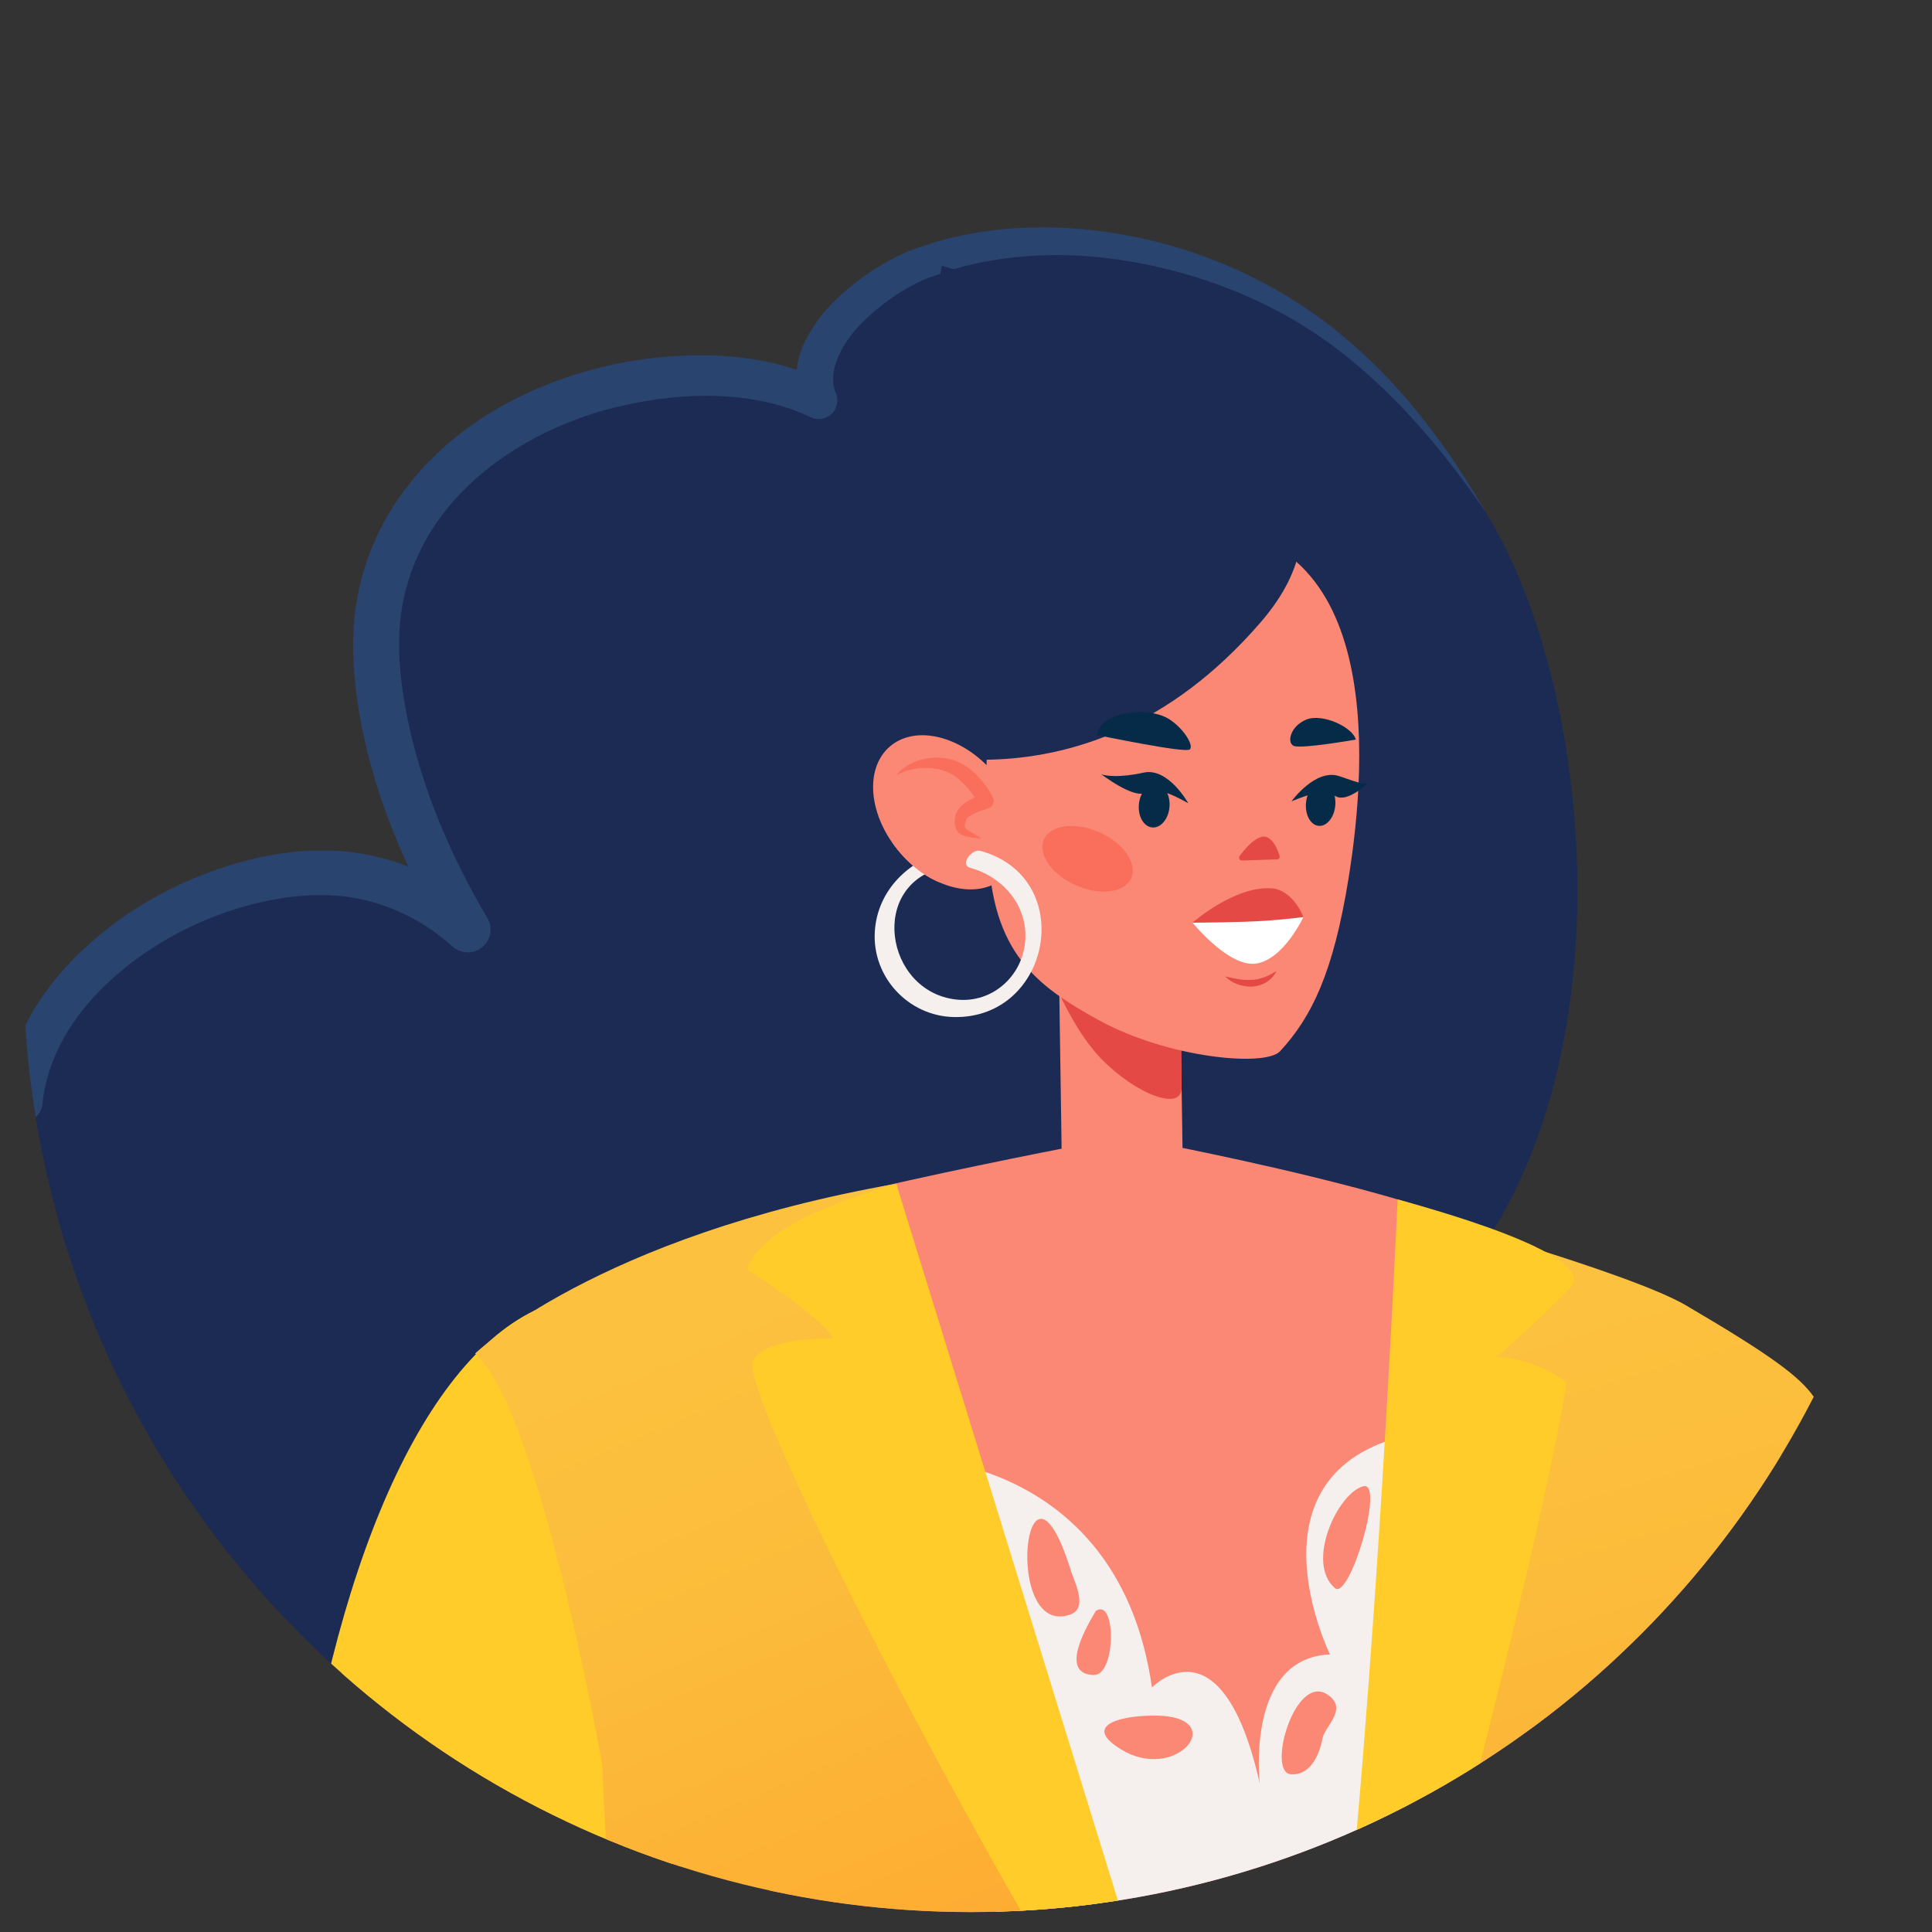 <svg xmlns="http://www.w3.org/2000/svg" xmlns:xlink="http://www.w3.org/1999/xlink" id="Capa_1" viewBox="0 0 500 500"><rect x="0" y="0" width="500" height="500" fill="#333333" stroke="none"/><defs><style>.cls-1{clip-path:url(#clippath);}.cls-2{fill:none;}.cls-2,.cls-3,.cls-4,.cls-5,.cls-6,.cls-7,.cls-8,.cls-9,.cls-10,.cls-11,.cls-12,.cls-13,.cls-14{stroke-width:0px;}.cls-3{fill:url(#linear-gradient);}.cls-4{opacity:.42;}.cls-4,.cls-13{fill:#ffcc29;}.cls-5{fill:url(#linear-gradient-2);}.cls-6{fill:#fa6e5c;}.cls-7{fill:#fb8875;}.cls-8{fill:#29446e;}.cls-9{fill:#1c2b54;}.cls-10{fill:#062b49;}.cls-11{fill:#fff;}.cls-12{fill:#e54945;}.cls-14{fill:#f5f0ee;}</style><clipPath id="clippath"><circle class="cls-2" cx="251.21" cy="249.67" r="245.17"></circle></clipPath><linearGradient id="linear-gradient" x1="381.1" y1="206.57" x2="494.51" y2="553.15" gradientTransform="translate(-10.02 143.21) rotate(.33) scale(1 .92) skewX(.63)" gradientUnits="userSpaceOnUse"><stop offset="0" stop-color="#fcc23f"></stop><stop offset=".24" stop-color="#fcbc3b"></stop><stop offset=".54" stop-color="#fdac32"></stop><stop offset=".88" stop-color="#fe9323"></stop><stop offset="1" stop-color="#ff881d"></stop></linearGradient><linearGradient id="linear-gradient-2" x1="167.53" y1="209.74" x2="323.41" y2="544.69" xlink:href="#linear-gradient"></linearGradient></defs><g class="cls-1"><path class="cls-7" d="M402.71,516.03c15.99-2.21,31.95-4.44,47.87-6.41,8.03-1,16.05-1.97,24.09-2.9,2.03-.24,3.61-.41,4.88-.53.03,0,.05-.01.08-.02,2.56-.54,5.12-1.06,7.68-1.59-1.38-34.25-4.64-66.29-6.98-76.78-7.11-31.91-30.58-79.76-51.51-90.88-27.81-14.77-59.16-20.36-59.16-20.36,0,0,19.28,66.07,21.5,84.42,3.69,30.59,7.35,74.63,11.55,115.06Z"></path><path class="cls-9" d="M-113.47,438.78c22.11,5.62,43.14,14.43,64.18,23.16,7.94,3.3,15.83,6.73,23.74,10.1,2.91,1.25,5.83,2.48,8.77,3.69,6.37,2.64,3.87,1.62-7.47-3.05,2.95,4.04,20.9,6.22,25.82,7.46,8.61,2.16,17.29,4.01,26,5.73,15.18,3,30.45,5.46,45.69,8.14,32.98,5.8,64.45,15.33,96.89,23.21,16.69,4.06,33.52,6.96,50.48,9.6.6.03,1.25.06,2,.09,8.59.44,17.15,1.21,25.75,1.49,13.53.44,27.06.26,40.59-.34,10.25-25.35,14.36-48.8,7.63-74.56-9.6-36.74,10.94-59.85,69.17-110.38,58.22-50.53,48.59-162.91,18.59-210.78-30-47.88-67.59-71.32-119.59-69.06-52,2.26-53.83,36.11-53.83,36.11l.75,4.05s-38.19-21.23-91.04,14.69c-52.85,35.93.4,122.45.4,122.45-19.33-17.38-39.99-14.62-39.99-14.62-54.14,1.6-75.01,59.3-75.01,59.3-21.55-4.72-26.85,4.32-39.37,11.71-20.67,12.18-77.65,78.38-84.12,140.91,1.32.27,2.65.56,3.97.9Z"></path><path class="cls-8" d="M-113.58,433.88c.49-17.37,3.07-34.81,8.33-51.56,5.39-16.66,12.94-32.87,23.51-47.13,5.13-7.24,11.28-13.69,17.58-19.96,6.56-5.99,13.39-11.75,20.87-16.58l10.83-7.2c3.54-2.42,7.02-5.03,11.11-7.44,4.01-2.45,9.13-4.26,14.15-4.68,5.02-.39,9.77.23,14.29,1.07l-6.01,4.47c.88-13.83,8.01-26.21,16.94-35.65,9.05-9.52,20.05-16.79,31.98-21.85,11.98-4.94,24.86-8.09,38.46-7.09,13.54,1.06,26.52,6.92,36.52,15.9l-9.01,7.42c-10.12-16.95-18.28-35.34-22.25-55.09-1-4.93-1.72-9.93-2.08-14.99-.4-5.08-.36-10.42.33-15.62,1.35-10.45,5.35-20.6,11.36-29.19,12.11-17.37,31.03-28.09,50.47-33.21,9.81-2.55,19.89-3.75,30.06-3.53,10.13.29,20.58,2.12,30.04,7.06l-6.89,6.02c-1.98-5.75-.98-12.24,1.51-17.04,2.45-4.92,5.9-8.8,9.61-12.14,3.73-3.33,7.79-6.13,12.13-8.5,2.17-1.18,4.44-2.24,6.85-3.12,2.31-.72,4.6-1.5,6.92-2.16,18.71-4.94,38.28-3.92,56.49.79,18.23,4.79,35.36,13.76,49.39,26.11,14.11,12.29,25.25,27.39,34.43,43.33-10.39-15.18-22.32-29.41-36.62-40.69-14.24-11.32-31.14-18.77-48.67-22.68-17.48-3.93-35.95-4.18-52.8.88l-6.2,2.16c-1.89.76-3.78,1.72-5.62,2.79-3.68,2.16-7.16,4.75-10.21,7.66-6.13,5.71-10.35,13.42-7.88,19.36,1.02,2.46-.15,5.27-2.6,6.29-1.29.54-2.69.47-3.87-.08l-.42-.2c-15.75-7.35-35.4-6.41-52.77-1.73-17.43,4.92-33.76,14.8-43.73,29.25-4.95,7.19-8.15,15.45-9.23,24.09-1.06,8.54-.06,17.69,1.77,26.7,3.73,17.97,11.09,35.36,20.62,51.41l.02.04c1.66,2.8.74,6.42-2.06,8.08-2.28,1.35-5.1.99-6.97-.7-8.19-7.42-18.67-12.2-29.61-13.12-10.9-.86-22.59,1.55-33.22,5.83-10.68,4.32-20.62,10.73-28.58,18.87-7.95,8.1-13.66,18.31-14.7,29.11l-.02.17c-.26,2.69-2.65,4.66-5.34,4.4-.21-.02-.45-.06-.65-.11-3.97-.93-7.9-1.56-11.57-1.44-3.65.19-7.01,1.13-10.52,3.03-3.5,1.85-7.11,4.28-10.84,6.61l-11.16,6.8c-7.28,4.37-13.95,9.65-20.41,15.16-6.19,5.79-12.3,11.77-17.45,18.56-10.88,13.15-19.06,28.46-25.21,44.52-5.93,16.17-9.58,33.22-11.41,50.51Z"></path><path class="cls-7" d="M170.14,517.22c.85.21,1.7.38,2.56.58,3.58-30,6.3-65.39,6.62-104.79.33-40.66-8.73-83.11-29.78-72.14-20.69,10.79-49.27,47.49-60.73,90.96-4.71,17.85-8.14,39.78-10.94,63.05,31.3,5.85,61.36,14.82,92.28,22.34Z"></path><path class="cls-13" d="M170.14,517.22c.19.05.38.08.57.13,1.69-14.52,2.83-24.2,2.83-24.2,4.89-61.67-35.14-154.03-35.14-154.03-31.25,15.08-54.6,73.37-62.85,150.46-.17,1.55-.35,3.15-.55,4.76,32.34,5.82,63.28,15.14,95.15,22.88Z"></path><path class="cls-7" d="M204.21,524.12c5.46.94,10.92,1.84,16.4,2.7.6.03,1.25.06,2,.09,8.59.44,17.15,1.21,25.75,1.49,55.55,1.79,111.05-6.41,166.17-14.01,2.4-35.03,5.76-97.67,1.25-122.2-3.33-18.11-1.71-45.68-17.36-65.57-11.95-15.18-107.44-32.47-107.44-32.47,0,0-91.05,16.93-102.66,24.64-34.34,22.79-3.41,68.96,3.36,116.71,4.1,28.93,9.31,65.88,12.51,88.61Z"></path><path class="cls-7" d="M290.93,314.19c-8.75.34-16.01-5.03-16.11-11.9l-.93-62.58c-.19-4.81,4.63-8.89,10.75-9.13l9.1-.35c6.12-.24,11.23,3.47,11.42,8.28l.94,63.04c.1,6.7-6.64,12.32-15.16,12.65h0Z"></path><path class="cls-12" d="M274.03,250.88c-.45-11.63,6.53-20.14,15.16-20.47h0c8.63-.33,16,8.82,16.45,20.45l.14,30.54c.24,6.35-11.71,1.99-20.97-7.58-6.07-6.27-10.68-16.73-10.68-16.73l-.1-6.22Z"></path><path class="cls-7" d="M255.9,188.11c1.65-27.13,19.38-48.84,45.98-51.5,56.93-5.69,52.02,60.23,47.14,90.61-3.94,24.53-9.55,35.98-17.73,44.83-3.86,4.18-29.17,1.75-47.01-8.08-16.03-8.83-27.63-17.42-28.5-43.97-.77-23.71-.59-20.47.11-31.89Z"></path><path class="cls-9" d="M221.82,190.62s56.72,25.84,104.52-29.67c47.8-55.51-82.61-92.17-82.61-92.17l-21.9,121.84Z"></path><ellipse class="cls-7" cx="244.95" cy="210.21" rx="15.93" ry="22.47" transform="translate(-77.83 210.93) rotate(-40.76)"></ellipse><path class="cls-10" d="M337.99,207.78c-.28,3.09,1.19,5.76,3.28,5.95,2.09.19,4.02-2.16,4.3-5.25.28-3.09-1.19-5.76-3.28-5.95s-4.02,2.16-4.3,5.25Z"></path><path class="cls-10" d="M294.74,208.18c-.28,3.09,1.26,5.76,3.45,5.96,2.19.2,4.19-2.15,4.47-5.24.28-3.09-1.26-5.76-3.45-5.96-2.19-.2-4.19,2.15-4.47,5.24Z"></path><path class="cls-10" d="M350.9,191.4s-14.23,2.5-16.1,1.63c-1.86-.87-.81-5.18,3.32-6.82,4.14-1.64,11.91,1.94,12.77,5.2Z"></path><path class="cls-10" d="M283.96,190.27c.92.1,22.91,4.76,23.99,3.66,1.07-1.1-1.81-5.65-5.56-7.93-3.76-2.27-11.26-2.48-15.76.32-2.64,1.64-2.66,3.94-2.66,3.94Z"></path><path class="cls-12" d="M330.46,221.69s-1.43-5.09-3.87-4.4-5.2,4.69-5.2,4.69l9.07-.29Z"></path><path class="cls-12" d="M321.39,222.7c-.26,0-.5-.14-.63-.38-.13-.24-.12-.53.04-.75.12-.17,2.93-4.23,5.6-4.97,3-.85,4.59,4.31,4.76,4.9.06.21.02.44-.11.62-.14.18-.34.29-.56.29l-9.07.29h-.02ZM327.02,217.95c-.08,0-.16.01-.24.03-1.31.37-2.87,1.98-3.9,3.23l6.6-.21c-.53-1.36-1.46-3.05-2.46-3.05Z"></path><path class="cls-10" d="M307.51,207.85s-5.19-9.3-11.53-7.9c-6.34,1.4-9.84.84-10.96.43,0,0,7.98,6.12,11.21,4.87,3.23-1.25,5.83-.4,11.28,2.61Z"></path><path class="cls-10" d="M334.25,207.37s6.24-8.62,12.38-6.49c6.13,2.13,6.25,2.05,7.41,1.77,0,0-5.22,5.08-8.28,3.46-3.06-1.62-5.74-1.09-11.51,1.26Z"></path><path class="cls-6" d="M292.77,227.26c-1.68,3.79-8.1,4.62-14.34,1.86-6.24-2.77-9.94-8.08-8.26-11.87,1.68-3.79,8.1-4.62,14.34-1.86s9.94,8.08,8.26,11.87Z"></path><path class="cls-6" d="M231.97,200.63c1.47-1.91,3.71-3.2,6.1-3.92,2.45-.66,4.9-.91,7.6-.31,2.62.65,4.96,2.09,6.78,3.88,1.86,1.81,3.33,3.76,4.52,6.16.48.98.08,2.17-.9,2.65-.1.05-.19.09-.29.12h-.05c-1.16.37-2.48.81-3.58,1.32-1.13.62-2,1-2.19,1.8-.34,1.29-.61,1.62.48,2.47,1.06.74,2.42,1.41,3.62,2.22-1.47-.14-2.87-.21-4.39-.66-.73-.22-1.73-.73-2.22-1.8-.44-1.04-.4-1.99-.31-2.79.02-.33.14-.94.39-1.47.24-.5.54-.9.85-1.27.61-.72,1.31-1.19,1.98-1.64,1.38-.89,2.72-1.5,4.26-1.98l-1.24,2.78c-.98-1.73-2.28-3.61-3.72-5.1-1.46-1.51-3.09-2.79-4.95-3.49-1.78-.73-4.14-.93-6.27-.82-2.19.12-4.41.72-6.48,1.86Z"></path><path class="cls-11" d="M308.63,238.78s9.35,11.58,16.4,10.6c7.15-1,12.29-12.05,12.29-12.05l-28.69,1.45Z"></path><path class="cls-12" d="M308.63,238.78s10.92-9.61,20.57-8.88c3.71.28,6.77,3.97,8.12,7.42,0,0-6.97.99-15.15,1.23-8.15.25-13.54.22-13.54.22Z"></path><path class="cls-12" d="M317.11,252.7c2.44.54,4.68,1.09,6.89.86,1.11.02,2.17-.29,3.22-.67,1.09-.34,2.05-.99,3.17-1.59-.58,1.11-1.42,2.13-2.55,2.82-1.1.73-2.42,1.1-3.73,1.22-2.63.06-5.25-.79-7.01-2.64Z"></path><path class="cls-14" d="M251.14,224.6c8.09,2.21,14.39,9.2,14.24,17.89-.17,9.62-8.28,17.32-18.02,16.18-18.38-2.17-22.66-29.98-2.99-34.24,2.15-.47,4.61-5.11,1.42-4.42-10.29,2.23-18.72,10.18-19.39,21.1-.72,11.75,8.68,21.84,20.41,22.1,25.37.56,32.08-36.14,6.86-43.02-2.13-.58-5.41,3.63-2.54,4.42h0Z"></path><path class="cls-7" d="M230.83,217.85s4.22,6.89,11.56,10.19c5.86,2.63,8.8-9.58,8.8-9.58l-20.36-.61Z"></path><path class="cls-14" d="M364.1,521.2l2.66-150.35c-46.44,8.9-22.55,57.32-22.55,57.32-21.95.87-18.19,33.39-18.19,33.39-9.83-43.67-27.9-24.84-27.9-24.84-8.41-59.07-61.51-59.39-61.51-59.39l27.29,151.31c33.45.01,66.88-3.22,100.2-7.43Z"></path><path class="cls-7" d="M276.98,405.94c.61,2.59,4.89,10.04.17,11.83-17.79,6.75-12.01-48.96-.17-11.83Z"></path><path class="cls-7" d="M283.59,416.91c-1.81,3.13-9.92,16.31-.55,16.58,5.87.17,5.86-20.21.55-16.58Z"></path><path class="cls-7" d="M302.41,444.22c-6.32-.94-25.02.76-12.21,8.57,13.48,8.21,26.54-6.45,12.21-8.57Z"></path><path class="cls-7" d="M342.28,449.73c.95-3.3,6.63-7.67,1.24-11.2-8.46-5.54-15.71,20.16-9.47,20.65,4.73.37,7.33-4.35,8.23-9.45Z"></path><path class="cls-7" d="M352.78,384.65c-6.56,1.74-14.95,19.69-7.33,26.35,3.81,3.34,13.09-27.88,7.33-26.35Z"></path><path class="cls-4" d="M449.11,431.53s16.26-39.16,21.7-29.67c5.44,9.5-12.83,31.11-12.83,31.11,0,0,21.35-3.17,17.39,6.09-3.96,9.26-27.88,14.78-27.88,14.78l1.61-22.32Z"></path><path class="cls-3" d="M351.55,522.73c32.32-3.81,64.56-8.77,96.65-12.81-.46-60.46,17.42-115.02,17.42-115.02,1.52-15.16,3.77-33.43,3.77-33.43-3.65-5.12-10.51-10.42-33.09-23.66-14.42-8.45-69.15-23.6-69.15-23.6l9.16,73.95c-4.09,36.8-14.86,90-24.76,134.57Z"></path><path class="cls-13" d="M366.16,520.93c1.14-4.2,2.3-8.5,3.5-13.02,32.86-123.95,35.71-150.22,35.71-150.22,0,0-6.75-5.73-18.07-6.55,0,0,11.74-10.06,19.04-17.85,8.22-8.77-39.35-21.36-44.64-22.89,0,0-5.57,126.87-15.55,212.95,6.68-.76,13.35-1.57,20.02-2.42Z"></path><path class="cls-5" d="M159.78,514.64c3.44.87,6.89,1.74,10.35,2.58,16.69,4.06,33.52,6.96,50.48,9.6.6.03,1.25.06,2,.09,8.59.44,17.15,1.21,25.75,1.49,16.18.52,32.35.18,48.51-.73-34.66-95.72-64.87-221.33-64.87-221.33-77.6,13.61-109.03,43.94-109.03,43.94,16.62,14.61,32.91,106.47,32.91,106.47.89,22.36,2.26,41.51,3.89,57.89Z"></path><path class="cls-13" d="M215.71,346.33s-17.68-.29-20.82,5.74c-3.14,6.03,33.81,80.66,70.97,145.36,6.32,11,12.46,21.33,18.39,30.83,5.36-.2,10.72-.45,16.08-.78l-68.33-220.98s-34.31,8.4-38.68,22c0,0,18.93,11.97,22.39,17.83Z"></path></g></svg>
